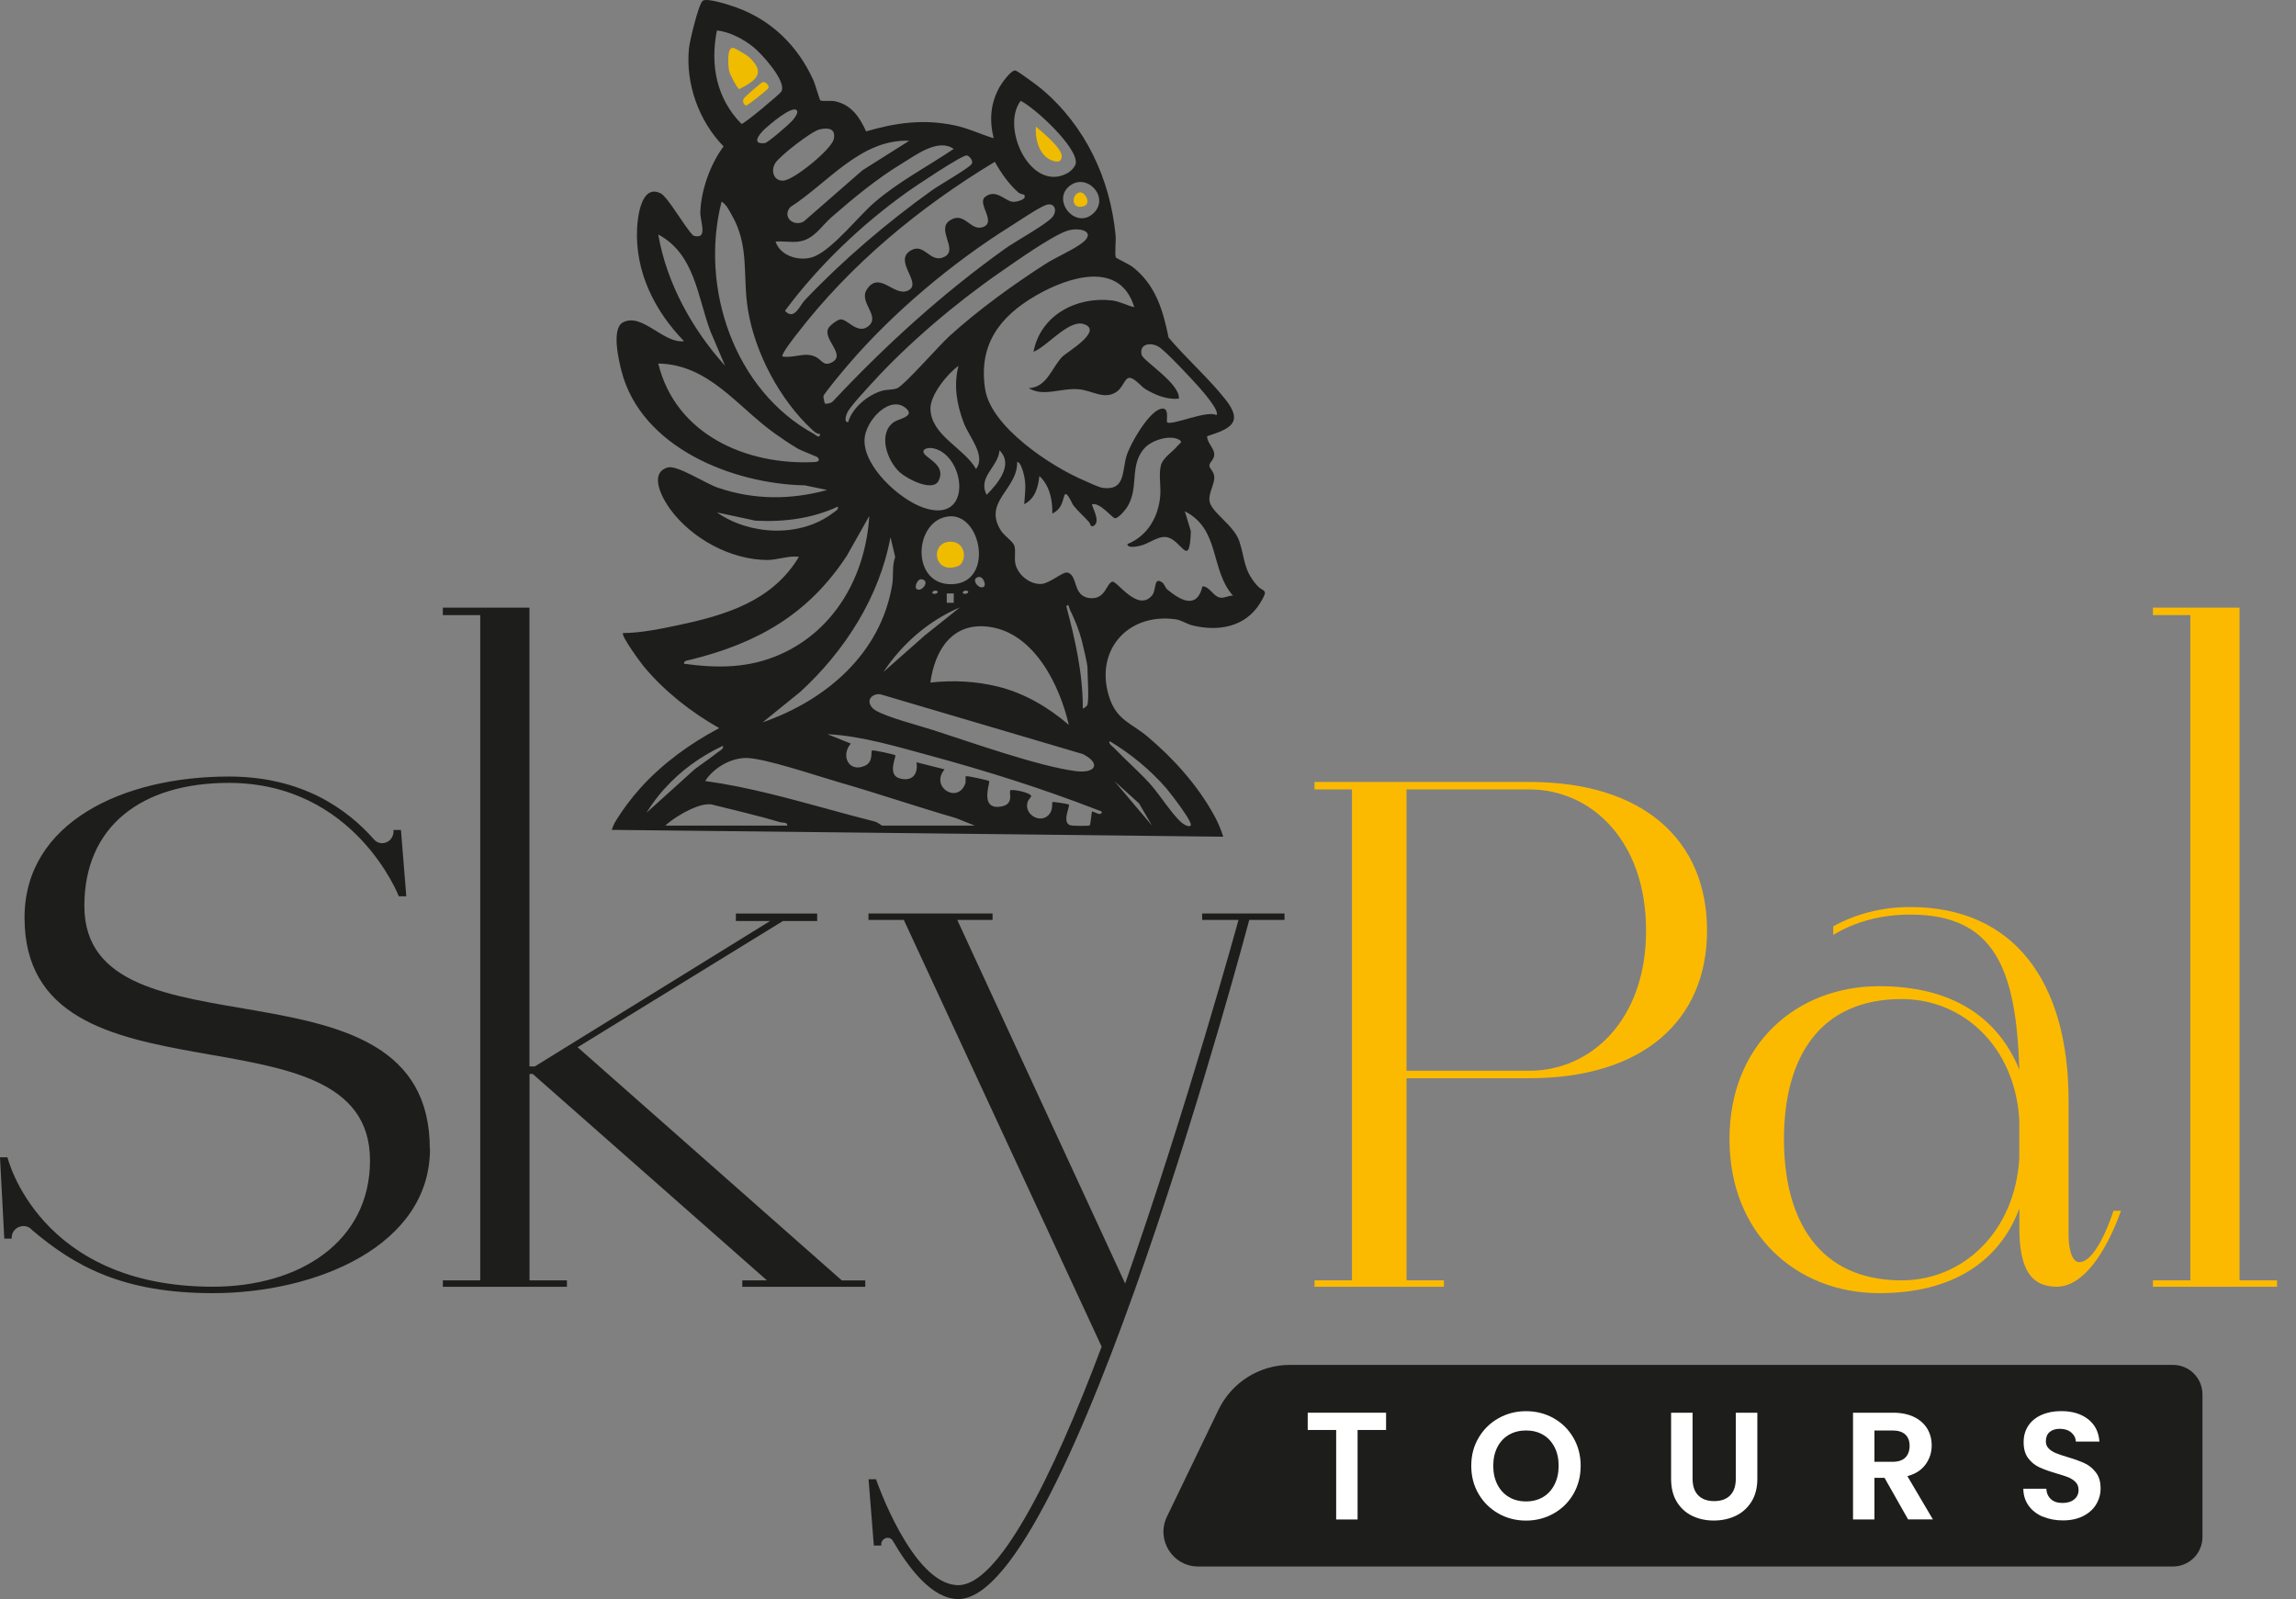 <svg width="112" height="78" viewBox="0 0 112 78" fill="none" xmlns="http://www.w3.org/2000/svg">
<rect x="0" y="0" width="112" height="78" fill="#808080" stroke="none"/>
<path d="M20.975 56.037C20.975 60.785 15.394 63.078 10.383 63.078C6.002 63.078 3.652 61.773 1.565 59.999C1.2 59.581 0.523 59.895 0.573 60.417H0.209L0 56.452H0.364C0.364 56.452 1.878 62.764 10.38 62.764C14.605 62.764 18.049 60.573 18.049 56.607C18.049 48.625 1.197 54.469 1.197 44.764C1.197 40.12 5.996 37.878 11.162 37.878C14.71 37.878 16.902 39.442 18.204 40.903C18.568 41.371 19.246 41.058 19.195 40.485H19.559L19.819 43.719H19.455C19.455 43.719 17.317 38.188 11.159 38.188C6.88 38.188 4.115 40.326 4.115 44.188C4.115 52.014 20.966 46.066 20.966 56.031L20.975 56.037Z" fill="#1D1D1B"/>
<path d="M42.209 62.454V62.767H36.21V62.454H37.411L25.985 52.385H25.83V62.454H27.655V62.767H21.602V62.454H23.426V30.003H21.602V29.639H25.827V52.02H26.087L37.566 44.925H35.897V44.561H39.862V44.925H38.193L28.177 51.083L41.063 62.457H42.209V62.454Z" fill="#1D1D1B"/>
<path d="M62.659 44.558V44.871H60.939C60.939 44.871 52.174 78 46.748 78C45.444 78 44.297 76.435 43.565 75.181C43.41 74.867 42.938 75.026 42.992 75.39H42.627L42.368 72.156H42.732C42.732 72.156 44.506 77.322 46.748 77.322C48.678 77.322 51.288 72.21 53.739 65.688L44.088 44.871H42.365V44.558H48.418V44.871H46.695L54.886 62.609C57.911 54 60.416 44.871 60.416 44.871H58.642V44.558H62.659Z" fill="#1D1D1B"/>
<path d="M83.27 45.394C83.27 49.778 80.14 52.594 74.61 52.594H68.611V62.454H70.435V62.767H64.122V62.454H65.95V38.508H64.122V38.143H74.61C80.14 38.143 83.27 40.959 83.27 45.394ZM80.296 45.394C80.296 40.959 77.581 38.508 74.61 38.508H68.611V52.229H74.61C77.584 52.229 80.296 49.778 80.296 45.394Z" fill="#FBBA00"/>
<path d="M103.459 59.062C103.459 59.062 102.259 62.764 100.33 62.764C99.025 62.764 98.505 61.824 98.505 59.895V58.957C97.514 61.564 95.217 63.078 91.67 63.078C87.653 63.078 84.365 60.208 84.365 55.565C84.365 50.921 87.653 48.105 91.67 48.105C95.217 48.105 97.46 49.619 98.505 52.176C98.35 47.272 97.305 44.612 93.184 44.612C91.723 44.612 90.469 44.976 89.427 45.603V45.185C90.469 44.612 91.723 44.244 93.184 44.244C98.245 44.244 100.906 47.896 100.906 53.687V60.259C100.906 60.728 101.01 61.564 101.429 61.564C102.315 61.564 103.098 59.059 103.098 59.059H103.462L103.459 59.062ZM98.502 56.505V54.627C98.293 51.08 95.791 48.733 92.763 48.733C88.746 48.733 87.023 51.602 87.023 55.568C87.023 59.533 88.743 62.454 92.763 62.454C95.788 62.454 98.293 60.053 98.502 56.505Z" fill="#FBBA00"/>
<path d="M109.249 62.454H111.074V62.767H105.021V62.454H106.845V30.003H105.021V29.639H109.246V62.454H109.249Z" fill="#FBBA00"/>
<path d="M61.324 28.564C60.634 27.767 60.748 27.283 60.455 26.402C60.183 25.593 59.055 24.986 58.998 24.416C58.959 24.031 59.243 23.625 59.234 23.275C59.228 22.998 58.995 22.866 58.995 22.708C58.995 22.538 59.249 22.415 59.231 22.143C59.213 21.851 58.878 21.588 58.884 21.277C59.971 20.928 60.682 20.633 59.795 19.507C58.983 18.468 57.863 17.485 57.003 16.464C56.734 15.138 56.379 13.92 55.277 13.042C55.083 12.886 54.468 12.606 54.438 12.564C54.363 12.462 54.444 11.734 54.42 11.492C54.16 8.724 52.948 6.144 50.816 4.346C50.648 4.203 49.651 3.465 49.538 3.441C49.329 3.393 48.866 4.056 48.764 4.235C48.313 5.042 48.254 5.854 48.472 6.744C47.827 6.544 47.203 6.245 46.534 6.108C45.041 5.8 43.694 5.985 42.248 6.409C41.935 5.711 41.526 5.104 40.722 4.937C40.522 4.898 40.098 4.952 40.018 4.898C39.976 4.868 39.764 4.101 39.68 3.919C38.931 2.253 37.638 0.98 35.915 0.362C35.607 0.252 34.493 -0.121 34.278 0.04C34.075 0.192 33.645 2.002 33.609 2.348C33.433 4.077 34.09 5.911 35.297 7.141C34.652 8.001 34.201 9.264 34.162 10.342C34.147 10.817 34.568 11.713 33.824 11.495C33.427 11.13 32.594 9.617 32.227 9.431C31.292 8.966 31.107 10.548 31.077 11.142C30.973 13.254 31.931 15.165 33.367 16.64C32.364 16.774 31.334 15.242 30.393 15.723C29.814 16.016 30.181 17.569 30.316 18.094C31.274 21.83 35.736 23.607 39.265 23.675L40.349 23.902C38.554 24.389 36.793 24.389 35.025 23.792C34.434 23.595 33.024 22.666 32.567 22.803C31.618 23.09 32.331 24.35 32.705 24.855C33.759 26.279 35.643 27.307 37.432 27.316C37.91 27.316 38.483 27.092 38.973 27.16C37.671 29.331 35.389 30.009 33.048 30.502C32.176 30.687 31.283 30.869 30.393 30.881C30.274 31 31.271 32.353 31.427 32.538C32.439 33.742 33.726 34.748 35.084 35.516C33.669 36.265 32.352 37.218 31.277 38.397C31.265 38.409 31.253 38.421 31.244 38.433C30.77 38.962 30.343 39.532 29.975 40.153C29.919 40.27 29.877 40.374 29.841 40.479L59.67 40.813C59.547 40.413 59.383 40.069 59.288 39.887C59.24 39.798 59.21 39.744 59.21 39.744C58.404 38.284 57.227 36.979 55.964 35.919C55.205 35.283 54.504 35.136 54.136 34.085C53.345 31.804 54.955 29.887 57.329 30.206C57.648 30.248 57.887 30.442 58.171 30.508C59.434 30.815 60.754 30.591 61.473 29.412C61.921 28.68 61.629 28.913 61.324 28.558M55.334 14.986C54.961 14.899 54.635 14.702 54.238 14.654C52.515 14.454 50.756 15.368 50.416 17.16C51.075 16.906 52.127 15.586 52.849 15.804C53.877 16.114 52.034 17.186 51.837 17.384C51.303 17.918 51.081 18.898 50.183 18.933C50.917 19.378 51.747 18.904 52.643 18.99C53.291 19.053 53.874 19.522 54.474 19.107C54.722 18.933 54.844 18.575 54.984 18.468C55.232 18.282 55.644 18.841 55.862 18.972C56.349 19.268 56.928 19.504 57.505 19.447C57.582 18.718 55.758 17.599 55.689 17.309C55.561 16.765 56.14 16.673 56.54 16.927C56.878 17.139 58.147 18.497 58.481 18.877C58.648 19.065 59.529 20.062 59.335 20.25C58.914 19.982 57.096 20.797 56.931 20.594C56.875 20.522 57.087 19.782 56.582 19.955C55.997 20.158 55.146 21.627 54.958 22.221C54.722 22.971 54.916 23.944 53.796 23.798C53.581 23.768 53.124 23.541 52.888 23.439C51.267 22.753 48.355 20.833 48.059 18.999C47.71 16.822 48.764 15.431 50.565 14.397C52.118 13.508 54.638 12.683 55.331 14.989M46.468 28.495C44.416 28.585 44.551 25.39 46.268 25.189C47.877 25.004 48.507 28.405 46.468 28.495ZM46.984 28.946C46.907 28.904 47.05 28.749 47.211 28.833C47.289 28.871 47.146 29.027 46.984 28.946ZM46.814 29.636L45.1 31.006L43.096 32.777C44.007 31.401 45.291 30.284 46.814 29.633M44.981 28.259C45.402 28.355 44.918 28.937 44.697 28.716C44.613 28.633 44.739 28.206 44.981 28.259ZM45.724 28.833C45.802 28.871 45.659 29.027 45.497 28.946C45.42 28.904 45.563 28.749 45.724 28.833ZM46.184 28.946H46.525V29.403H46.184V28.946ZM47.011 20.624C47.268 21.307 48.113 22.221 47.612 22.878C47.023 21.842 45.432 21.26 45.387 19.952C45.366 19.268 46.217 18.232 46.755 17.846C46.51 18.796 46.671 19.719 47.011 20.624ZM47.728 28.146C47.97 28.095 48.095 28.519 48.012 28.603C47.791 28.824 47.307 28.238 47.728 28.146ZM46.295 16.413C45.808 16.855 44.13 18.772 43.78 18.93C43.562 19.029 43.264 18.987 43.001 19.068C42.326 19.277 41.565 19.898 41.376 20.591C41.147 20.603 41.278 20.247 41.326 20.137C41.454 19.844 42.299 18.945 42.577 18.641C44.324 16.724 46.647 14.762 48.779 13.287C49.532 12.764 51.246 11.549 52.025 11.268C52.613 11.056 53.506 11.277 52.816 11.829C52.395 12.167 51.514 12.546 50.998 12.874C49.394 13.905 47.707 15.129 46.295 16.41M44.21 19.931C44.64 20.316 43.825 20.432 43.604 20.588C42.801 21.155 43.279 22.49 43.9 23.045C44.249 23.356 45.5 24.019 45.784 23.451C46.196 22.618 45.023 22.332 45.044 22.021C45.052 21.851 45.372 21.833 45.533 21.869C47.101 22.206 47.492 25.61 45.041 24.762C43.891 24.365 42.126 22.777 42.171 21.448C42.204 20.516 43.425 19.22 44.21 19.928M43.437 26.199L43.667 27.169C43.506 27.617 43.595 28.074 43.523 28.516C42.965 31.887 40.295 34.157 37.202 35.235L39.035 33.751C41.209 31.756 42.896 29.131 43.44 26.196M42.717 33.879C42.816 33.852 42.911 33.855 43.01 33.885L52.822 36.782C53.745 37.254 53.429 37.746 52.449 37.612C50.595 37.358 47.411 36.22 45.524 35.614C44.828 35.39 43.249 34.981 42.711 34.653C42.335 34.423 42.296 34.002 42.717 33.882M53.046 34.381C53.038 34.426 52.846 34.587 52.819 34.554C52.828 32.873 52.446 31.195 52.016 29.576C52.136 29.394 52.148 29.663 52.192 29.743C52.422 30.203 52.634 30.732 52.766 31.23C52.828 31.472 53.046 32.383 53.046 32.547C53.046 32.983 53.133 34.052 53.046 34.378M52.133 35.354C51.126 34.491 49.974 33.813 48.678 33.491C47.585 33.222 46.489 33.175 45.384 33.294C45.602 31.696 46.465 30.32 48.275 30.579C50.457 30.89 51.694 33.425 52.136 35.354M48.128 24.138C47.68 23.254 48.699 22.785 48.755 21.964C49.466 22.672 48.66 23.598 48.128 24.138ZM53.363 10.381C52.506 11.235 51.306 9.82 52.139 9.1C52.975 8.371 54.148 9.596 53.363 10.381ZM49.788 4.919C50.505 5.272 52.551 7.177 52.479 7.95C52.461 8.138 52.222 8.365 52.058 8.452C50.293 9.404 48.794 6.239 49.788 4.919ZM48.528 7.893C48.842 8.449 49.194 8.96 49.672 9.387C49.771 9.473 49.947 9.485 49.956 9.497C50.132 9.736 49.577 9.846 49.439 9.846C49.036 9.84 48.612 9.181 48.059 9.599C47.633 9.924 48.645 10.844 47.937 11.08C47.334 11.283 47.05 10.294 46.345 10.745C45.638 11.199 46.773 12.173 46.068 12.528C45.36 12.883 45.094 11.787 44.401 12.235C43.607 12.743 44.936 13.755 44.36 14.135C43.67 14.588 42.923 13.149 42.284 14.12C41.872 14.75 42.974 15.419 42.359 15.911C41.824 16.341 41.335 15.541 40.994 15.58C40.842 15.595 40.469 15.882 40.403 16.019C40.131 16.559 41.296 17.309 40.576 17.676C40.17 17.888 40.08 17.551 39.806 17.416C39.253 17.142 38.767 17.485 38.172 17.39C38.074 17.303 38.758 16.44 38.862 16.305C41.487 12.889 44.849 10.112 48.528 7.893ZM47.158 7.58C47.253 7.586 47.519 7.837 47.388 8.01C47.226 8.225 45.823 9.025 45.459 9.285C43.267 10.856 41.117 12.686 39.259 14.642C39.008 14.905 38.74 15.658 38.292 15.159C39.937 12.946 42.024 10.957 44.27 9.354C44.643 9.088 46.922 7.562 47.158 7.58ZM46.525 7.263C45.235 8.132 43.81 8.87 42.634 9.894C41.848 10.578 40.654 12.11 39.746 12.501C39.077 12.788 38.071 12.522 37.832 11.784C38.181 11.755 38.578 11.826 38.922 11.79C39.695 11.704 40.048 11.041 40.576 10.581C41.663 9.637 42.783 8.709 44.019 7.962C44.697 7.55 45.772 6.732 46.525 7.266M44.354 6.866L42.075 8.303L39.203 10.808C38.689 11.077 38.142 10.563 38.554 10.1C40.382 8.93 41.989 6.771 44.357 6.866M39.97 6.314C40.406 6.215 40.779 6.263 40.672 6.783C40.567 7.284 38.737 8.771 38.223 8.81C37.745 8.849 37.575 8.326 37.826 7.944C38.056 7.592 39.585 6.403 39.973 6.314M38.859 5.376C38.97 5.484 38.773 5.729 38.692 5.836C38.551 6.021 37.453 6.965 37.312 6.98C36.628 7.054 37.032 6.547 37.312 6.287C37.524 6.09 38.623 5.146 38.859 5.373M34.971 1.485C35.589 1.548 36.261 1.906 36.742 2.288C37.142 2.605 38.375 3.955 38.121 4.459C38.062 4.576 36.306 6.045 36.172 6.045C34.947 4.809 34.637 3.169 34.971 1.488M32.11 11.438C33.893 12.391 34.019 14.46 34.654 16.159L35.371 17.843C33.774 16.076 32.513 13.803 32.11 11.438ZM39.719 22.538C36.389 22.702 32.955 21.188 32.11 17.733C34.58 17.772 35.974 19.847 37.793 21.143C38.139 21.391 38.531 21.654 38.898 21.872C39.095 21.991 39.856 22.269 39.889 22.311C40.021 22.466 39.901 22.532 39.719 22.538ZM39.713 21.17C35.813 19.047 34.126 14.036 35.198 9.837C35.413 9.948 35.556 10.244 35.673 10.447C36.584 12.002 36.21 13.445 36.488 15.126C36.831 17.219 38.044 19.498 39.597 20.943C39.716 21.054 39.83 21.164 40.003 21.167C39.991 21.424 39.812 21.224 39.713 21.173M40.233 19.677C40.233 19.677 40.155 19.387 40.17 19.322C40.203 19.178 41.182 18.017 41.376 17.79C43.541 15.26 46.456 12.812 49.278 11.047C49.711 10.778 50.58 10.175 50.992 10.011C51.446 9.829 51.595 10.274 51.338 10.587C51.055 10.936 49.508 11.784 49.006 12.146C45.942 14.344 43.219 16.819 40.639 19.566C40.564 19.665 40.301 19.722 40.233 19.677ZM34.971 24.995L36.855 25.398C38.226 25.473 39.612 25.294 40.863 24.715C40.952 24.84 40.696 24.971 40.615 25.034C39.026 26.232 36.569 26.112 34.974 24.995M33.367 32.377C33.341 32.216 33.571 32.21 33.687 32.18C36.948 31.374 39.438 29.967 41.311 27.104L42.404 25.169C42.23 28.032 40.77 30.699 38.101 31.902C36.554 32.598 35.028 32.604 33.367 32.377ZM32.427 38.46C33.212 37.588 34.159 36.904 35.255 36.382C35.347 36.513 35.087 36.635 35.004 36.701C34.643 36.991 34.251 37.248 33.884 37.525L32.827 38.481L31.537 39.642C31.803 39.215 32.098 38.821 32.424 38.46M32.454 40.273C32.746 39.992 33.305 39.648 33.669 39.484C33.992 39.341 34.32 39.209 34.684 39.233C35.807 39.514 36.948 39.777 38.056 40.105C38.19 40.144 38.429 40.093 38.402 40.273H32.454ZM43.037 40.273C42.974 40.258 42.825 40.111 42.663 40.072C40.946 39.639 39.241 39.126 37.515 38.708C36.488 38.457 35.452 38.242 34.398 38.096C34.807 37.46 35.631 36.973 36.398 36.973C37.288 36.973 39.901 37.863 40.919 38.155C41.854 38.424 42.78 38.714 43.706 39.007C44.673 39.311 45.641 39.619 46.614 39.899L47.555 40.273H43.034H43.037ZM53.276 39.583C53.237 39.637 53.205 40.216 53.154 40.261C53.115 40.294 52.324 40.294 52.207 40.255C51.885 40.147 52.052 39.669 52.121 39.41C52.145 39.32 52.157 39.254 52.136 39.242C52.103 39.218 51.356 39.093 51.335 39.126C51.32 39.147 51.335 39.245 51.317 39.371C51.311 39.457 51.285 39.559 51.231 39.651C50.89 40.195 50.111 39.852 50.099 39.314C50.099 39.251 50.105 39.189 50.126 39.123C50.156 39.018 50.305 38.869 50.305 38.842C50.299 38.657 49.338 38.475 49.281 38.556C49.218 38.642 49.409 39.072 49.072 39.263C49.015 39.296 48.94 39.32 48.851 39.338C48.564 39.389 48.391 39.338 48.289 39.227C47.997 38.914 48.301 38.141 48.251 38.099C48.206 38.063 47.137 37.818 47.107 37.869C47.086 37.905 47.128 38.12 47.08 38.242C46.695 39.221 45.36 38.385 46.077 37.528L44.706 37.182C44.805 37.782 44.476 38.144 43.87 37.964C43.273 37.788 43.727 36.88 43.676 36.842C43.631 36.803 42.565 36.561 42.532 36.612C42.472 36.704 42.604 37.167 42.186 37.355C41.418 37.699 40.991 36.871 41.502 36.271L40.358 35.811C42.051 35.898 43.777 36.429 45.417 36.871C48.131 37.609 50.834 38.46 53.453 39.475C53.548 39.511 53.647 39.55 53.745 39.586C53.745 39.867 53.315 39.553 53.288 39.586M55.609 39.58L54.363 38.102L55.561 39.186L55.797 39.589L56.194 40.27L55.609 39.577V39.58ZM54.133 36.155C55.137 36.752 56.116 37.555 56.881 38.439C56.991 38.565 57.49 39.195 57.809 39.684C58.004 39.977 58.135 40.219 58.078 40.27C57.983 40.368 57.723 40.204 57.615 40.105C57.484 39.986 57.346 39.831 57.2 39.654C56.827 39.192 56.427 38.594 56.077 38.209C55.534 37.615 54.916 37.08 54.36 36.498C54.286 36.417 54.047 36.271 54.13 36.158M59.538 29.155C59.174 29.101 59.025 28.609 58.657 28.6C58.392 29.728 57.597 29.298 56.949 28.761C56.839 28.668 56.788 28.48 56.713 28.426C56.251 28.089 56.433 28.776 56.191 29.053C55.489 29.872 54.492 28.325 54.262 28.373C53.981 28.432 53.936 29.212 53.226 29.179C52.279 29.137 52.619 28.047 52.061 27.928C51.843 27.883 51.219 28.45 50.807 28.483C50.248 28.525 49.642 28.041 49.529 27.489C49.469 27.196 49.559 26.877 49.481 26.62C49.424 26.426 48.991 26.136 48.833 25.891C47.922 24.47 49.642 23.887 49.618 22.535C49.765 22.529 49.866 22.881 49.902 22.995C50.084 23.595 50.001 23.986 49.962 24.595C50.502 24.314 50.634 23.777 50.702 23.221C51.204 23.681 51.35 24.404 51.332 25.052C51.718 24.864 51.804 24.586 51.906 24.21C52.007 23.831 52.282 24.553 52.36 24.652C52.584 24.936 52.885 25.198 53.133 25.476C53.184 25.533 53.193 25.781 53.39 25.622C53.691 25.381 53.22 24.655 53.276 24.595C53.659 24.5 54.235 25.243 54.378 25.276C54.533 25.309 54.88 24.897 54.975 24.747C55.588 23.801 55.062 22.678 55.847 21.842C56.194 21.472 57.063 21.194 57.514 21.448C57.726 21.564 57.538 21.63 57.454 21.734C57.209 22.042 56.708 22.332 56.621 22.729C56.522 23.168 56.636 23.729 56.597 24.192C56.507 25.222 55.973 26.145 54.996 26.539C54.99 26.76 55.477 26.65 55.6 26.626C56.041 26.53 56.454 26.151 56.875 26.196C57.627 26.273 58.027 27.841 58.09 25.909L57.797 24.939C59.535 25.828 59.019 27.778 60.145 29.056C59.938 29.039 59.747 29.182 59.541 29.152" fill="#1D1D1B"/>
<path d="M36.536 2.781C37.366 3.555 36.906 3.916 36.064 4.346C35.959 4.322 35.595 3.602 35.568 3.465C35.523 3.244 35.431 2.259 35.777 2.339C35.894 2.366 36.434 2.689 36.536 2.784" fill="#EFBC00"/>
<path d="M37.205 4.006C37.345 3.973 37.518 4.149 37.488 4.289C37.473 4.358 36.47 5.149 36.401 5.146C36.327 5.146 36.18 4.97 36.285 4.803C36.345 4.704 37.145 4.018 37.205 4.006Z" fill="#EFBC00"/>
<path d="M46.844 27.546C46.754 27.635 46.489 27.692 46.354 27.692C45.455 27.692 45.476 26.333 46.459 26.429C47.059 26.488 47.163 27.226 46.844 27.546Z" fill="#EFBC00"/>
<path d="M50.532 6.176C50.846 6.445 51.798 7.225 51.792 7.613C51.786 7.998 51.422 7.899 51.177 7.762C50.66 7.472 50.484 6.732 50.532 6.176Z" fill="#EFBC00"/>
<path d="M52.661 9.387C52.927 9.33 53.258 9.936 52.867 10.058C52.237 10.252 52.258 9.47 52.661 9.387Z" fill="#EFBC00"/>
<path d="M106 76.411H58.448C57.2 76.411 56.382 75.109 56.922 73.984L59.44 68.764C60.085 67.429 61.438 66.578 62.919 66.578H106C106.795 66.578 107.437 67.22 107.437 68.014V74.975C107.437 75.766 106.795 76.411 106 76.411Z" fill="#1D1D1B"/>
<path d="M67.613 68.91V69.752H66.224V74.118H65.179V69.752H63.791V68.91H67.61H67.613Z" fill="white"/>
<path d="M73.098 73.828C72.689 73.598 72.367 73.282 72.128 72.876C71.889 72.469 71.769 72.013 71.769 71.499C71.769 70.985 71.889 70.534 72.128 70.131C72.367 69.725 72.689 69.409 73.098 69.179C73.507 68.949 73.955 68.835 74.442 68.835C74.929 68.835 75.383 68.949 75.789 69.179C76.195 69.409 76.515 69.725 76.751 70.131C76.986 70.537 77.106 70.994 77.106 71.499C77.106 72.004 76.986 72.469 76.751 72.876C76.515 73.282 76.192 73.598 75.783 73.828C75.374 74.058 74.926 74.172 74.439 74.172C73.952 74.172 73.504 74.058 73.095 73.828H73.098ZM75.269 73.025C75.508 72.885 75.693 72.681 75.828 72.416C75.962 72.153 76.031 71.845 76.031 71.499C76.031 71.153 75.965 70.845 75.828 70.585C75.693 70.325 75.508 70.122 75.269 69.985C75.03 69.845 74.756 69.776 74.442 69.776C74.129 69.776 73.851 69.845 73.609 69.985C73.367 70.125 73.179 70.325 73.045 70.585C72.91 70.845 72.842 71.15 72.842 71.499C72.842 71.848 72.91 72.153 73.045 72.416C73.179 72.678 73.367 72.882 73.609 73.025C73.851 73.168 74.129 73.237 74.442 73.237C74.756 73.237 75.03 73.165 75.269 73.025Z" fill="white"/>
<path d="M82.565 68.91V72.132C82.565 72.484 82.657 72.756 82.84 72.941C83.025 73.126 83.281 73.222 83.616 73.222C83.95 73.222 84.216 73.129 84.398 72.941C84.583 72.753 84.673 72.484 84.673 72.132V68.91H85.724V72.126C85.724 72.568 85.629 72.944 85.438 73.249C85.246 73.553 84.99 73.787 84.67 73.939C84.35 74.091 83.992 74.169 83.598 74.169C83.204 74.169 82.857 74.091 82.541 73.939C82.224 73.784 81.974 73.553 81.791 73.249C81.606 72.944 81.517 72.568 81.517 72.126V68.91H82.562H82.565Z" fill="white"/>
<path d="M93.079 74.118L91.929 72.087H91.436V74.118H90.391V68.91H92.347C92.75 68.91 93.094 68.982 93.377 69.122C93.661 69.262 93.873 69.457 94.017 69.695C94.16 69.937 94.229 70.206 94.229 70.505C94.229 70.848 94.13 71.159 93.93 71.433C93.73 71.708 93.434 71.899 93.043 72.004L94.288 74.115H93.079V74.118ZM91.436 71.305H92.308C92.592 71.305 92.804 71.236 92.942 71.099C93.079 70.962 93.151 70.77 93.151 70.528C93.151 70.287 93.082 70.105 92.942 69.973C92.801 69.842 92.592 69.776 92.308 69.776H91.436V71.305Z" fill="white"/>
<path d="M99.649 73.984C99.359 73.858 99.126 73.679 98.959 73.446C98.789 73.213 98.702 72.935 98.699 72.619H99.819C99.834 72.834 99.908 73.001 100.046 73.126C100.183 73.252 100.371 73.312 100.61 73.312C100.849 73.312 101.046 73.252 101.183 73.135C101.324 73.019 101.393 72.867 101.393 72.676C101.393 72.52 101.345 72.395 101.249 72.296C101.154 72.198 101.037 72.12 100.894 72.061C100.75 72.004 100.556 71.941 100.309 71.869C99.971 71.771 99.696 71.672 99.484 71.574C99.272 71.478 99.09 71.329 98.941 71.135C98.789 70.938 98.714 70.675 98.714 70.346C98.714 70.039 98.791 69.77 98.944 69.54C99.099 69.31 99.314 69.137 99.592 69.015C99.87 68.892 100.189 68.832 100.547 68.832C101.085 68.832 101.521 68.964 101.855 69.224C102.19 69.483 102.378 69.848 102.411 70.317H101.261C101.252 70.137 101.175 69.991 101.034 69.872C100.894 69.755 100.706 69.695 100.47 69.695C100.267 69.695 100.102 69.749 99.98 69.854C99.858 69.958 99.798 70.111 99.798 70.308C99.798 70.448 99.843 70.561 99.935 70.654C100.028 70.746 100.141 70.821 100.279 70.878C100.416 70.935 100.607 71 100.858 71.075C101.195 71.174 101.473 71.275 101.685 71.374C101.9 71.472 102.082 71.621 102.238 71.822C102.393 72.022 102.468 72.281 102.468 72.604C102.468 72.882 102.396 73.141 102.253 73.38C102.109 73.619 101.897 73.81 101.619 73.951C101.342 74.091 101.01 74.163 100.628 74.163C100.264 74.163 99.938 74.1 99.646 73.975L99.649 73.984Z" fill="white"/>
</svg>

